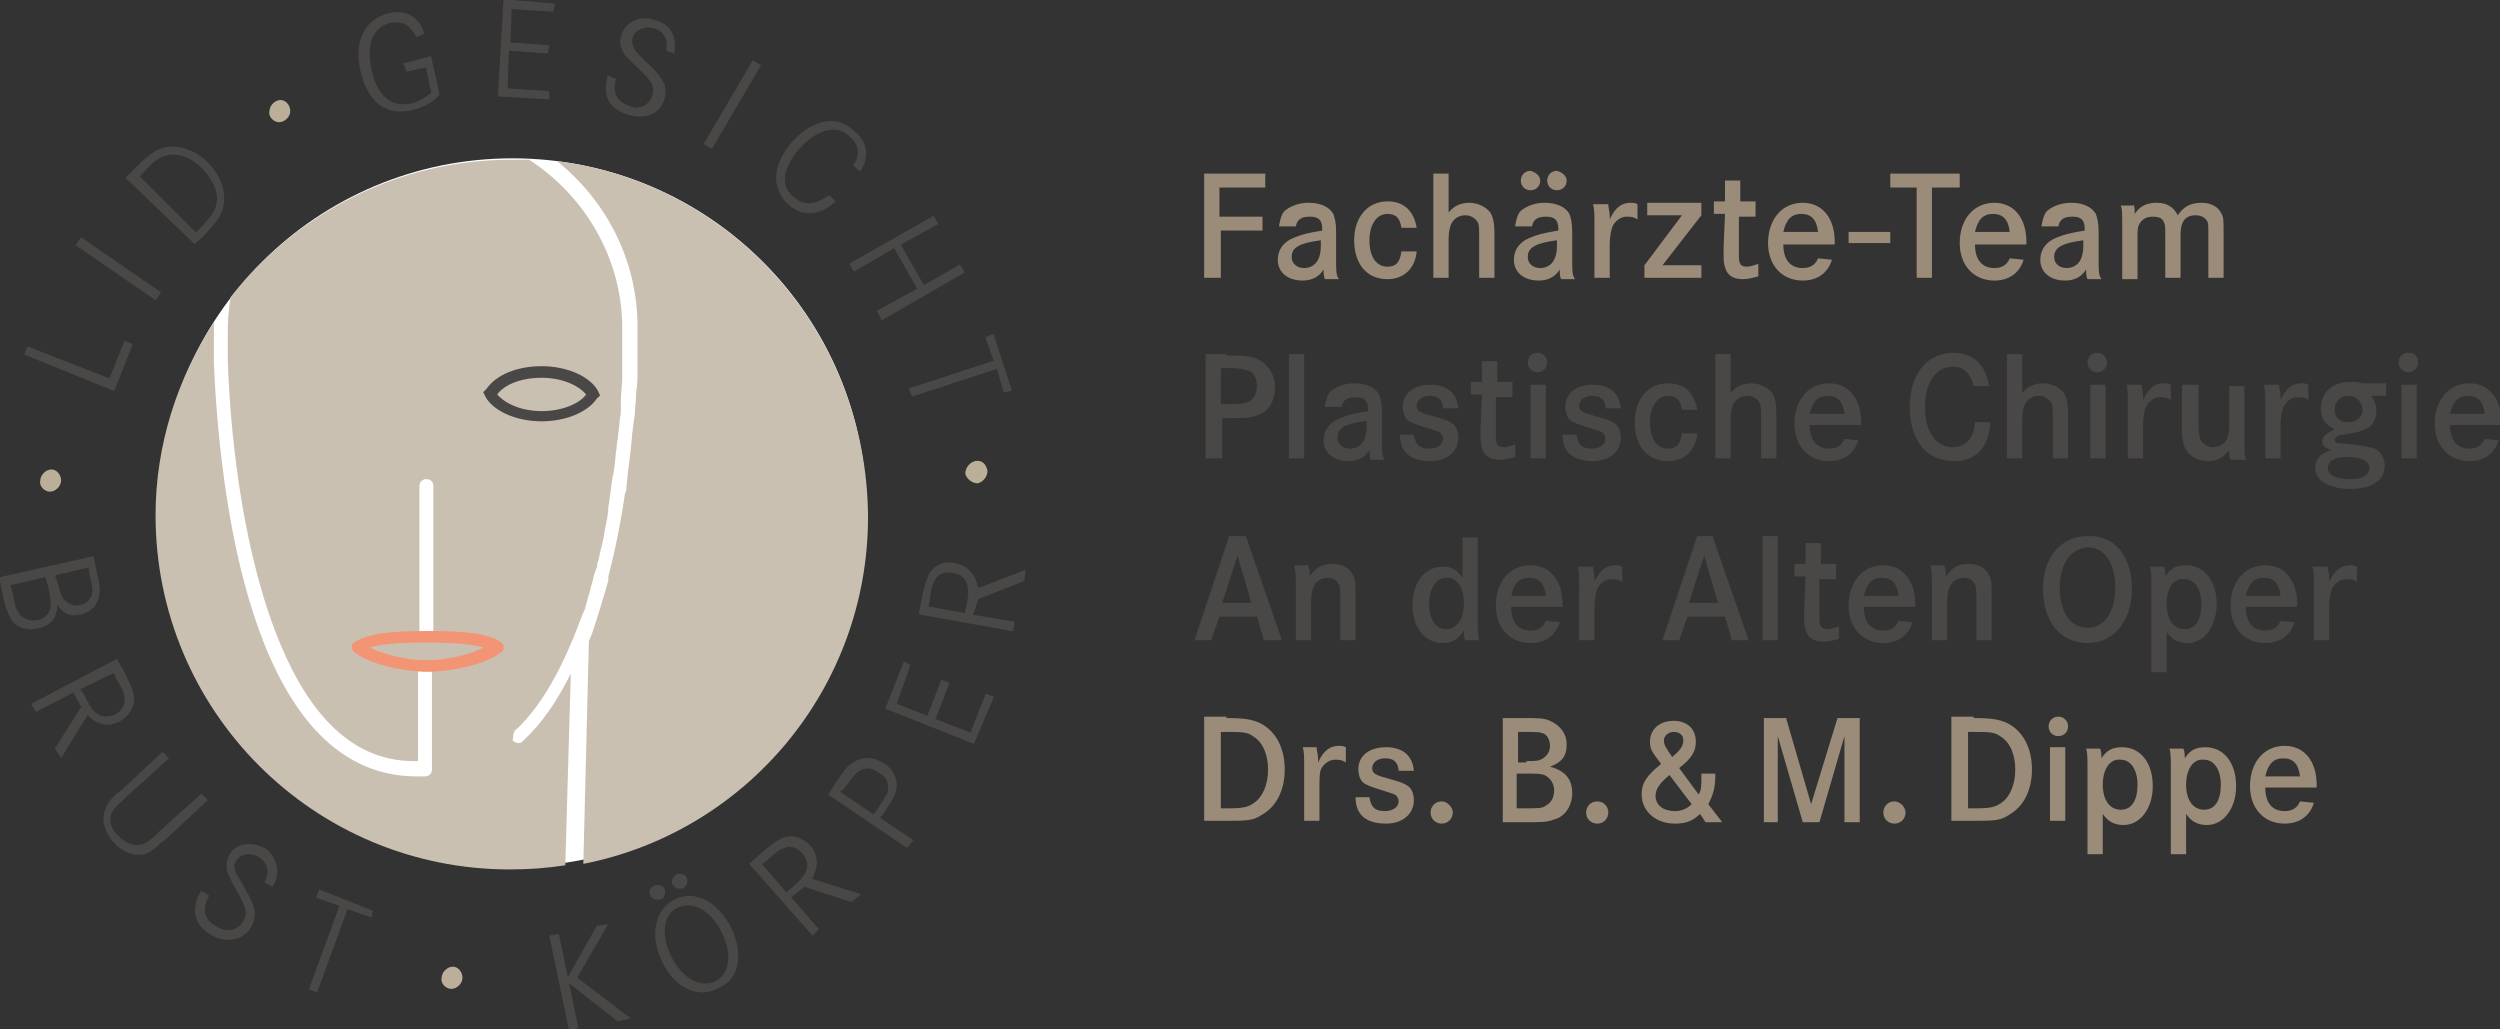<svg xmlns="http://www.w3.org/2000/svg" xml:space="preserve" id="Ebene_1" x="0" y="0" viewBox="0 0 180 74.1"><rect x="0" y="0" width="180" height="74.1" fill="#333333" stroke="none"/><style>.st1{fill:#bcaf9a}.st6{fill:#4a4846}.st7{fill:none;stroke:#4a4846;stroke-width:9.100000e-02;stroke-miterlimit:10}.st8{fill:#9a8c78}</style><path d="M62.4 36.9C62.4 51 51 62.4 36.9 62.4S11.4 51 11.4 36.9s11.4-25.5 25.5-25.5 25.5 11.4 25.5 25.5" style="fill:#fff"/><path d="M4.4 34.6c0 .4-.4.8-.8.8s-.8-.4-.7-.8c0-.4.4-.8.8-.8s.7.4.7.8" class="st1"/><path d="M40.1 11.6c3.5 2.8 5.8 7.1 5.8 11.9v3.1c0 .5 0 1.1-.1 1.7v.1c0 .5-.1 1-.1 1.5l-.1.6c0 .3-.1.7-.1 1-.1 1.2-.3 2.4-.4 3.6 0 .1 0 .3-.1.4q-.45 3.15-1.2 6v.3q-.6 2.1-1.2 3.9l-.1.2c0 .1-.1.2-.1.3l-.4 16c11.7-2.3 20.5-12.6 20.5-25-.1-13.3-9.8-24-22.4-25.6m-8.9 34.2-1 .3V35c0-.3.2-.5.5-.5s.5.2.5.5zm10.6-1.2c.1-.2.1-.3.2-.5l.1-.2c.1-.4.2-.7.3-1.1.1-.2.1-.5.2-.7.1-.4.2-.9.4-1.3v-.2c0-.1.1-.2.1-.3.1-.6.3-1.2.4-1.8 0-.1.1-.6.1-.6.1-.5.2-.9.2-1.4 0 0 .1-.5.1-.7.1-.5.1-.9.2-1.4 0-.1.1-.4.1-.5.1-.6.1-1.1.2-1.7 0-.3.1-.6.1-.8 0-.3.1-.6.1-.9s.1-.6.1-.9v-.7c0-.6.1-1.2.1-1.7v-3.6c0-5-2.7-9.5-6.7-12.1h-1.3c-8.2 0-15.5 3.9-20.2 9.9-.1.7-.2 1.5-.2 2.2V26c.1 3.1.6 11.1 2.9 18q3.6 10.8 10.5 10.8h.3v-6.5c0-.1.1-.3.1-.3.1-.1.2-.1.4-.1.3 0 .5.2.5.5v7c0 .3-.2.5-.5.5h-.7c-12-.1-14.1-20.8-14.5-29.7v-3c-2.6 4-4.2 8.8-4.2 13.9 0 14.1 11.4 25.5 25.5 25.5 1.4 0 2.7-.1 4-.3l.4-13.8c-1 2-2.1 3.6-3.4 4.8l-.1.1c-.1.1-.2.1-.3.1s-.3-.1-.4-.2c.1-.3 0-.4.1-.5 0-.1.1-.3.2-.3 1.8-1.7 3.3-4.4 4.6-7.9" style="fill:#cac0b2"/><path d="M31.1 48.2c2.1-.1 4.1-.8 4.9-1.4.1 0 .1-.1.1-.2s0-.1-.1-.2c-.9-.7-3-.8-5.2-.8s-4.2.1-5.2.8c-.1 0-.1.1-.1.2s0 .1.1.2c.8.7 2.8 1.3 4.9 1.4zm-4.9-1.6c.8-.4 2.6-.5 4.5-.5s3.7.1 4.5.5c-.8.5-2.6 1.1-4.5 1.1-1.8 0-3.6-.6-4.5-1.1" style="fill:#f39575"/><path d="M26.2 46.6c.8-.4 2.6-.5 4.5-.5s3.7.1 4.5.5c-.8.5-2.6 1.1-4.5 1.1-1.8 0-3.6-.6-4.5-1.1m4.9 1.6c2.1-.1 4.1-.7 4.9-1.4.1 0 .1-.1.1-.2s0-.1-.1-.2c-.9-.7-3-.8-5.2-.8s-4.2.1-5.2.8c-.1 0-.1.1-.1.2s0 .1.1.2c.8.7 2.8 1.3 4.9 1.4zm-.3-.2z" style="fill:none;stroke:#f39575;stroke-width:.335;stroke-miterlimit:10"/><path d="m35.3 28.2-.1.1.1.2c.6.9 2.1 1.5 3.7 1.5s3.1-.6 3.7-1.5l.1-.1-.1-.2c-.6-.9-2.1-1.5-3.7-1.5-1.7 0-3.1.6-3.7 1.5" style="fill:none;stroke:#4a4846;stroke-width:.672;stroke-miterlimit:10"/><path d="M39 26.8c-1.5 0-2.8.5-3.5 1.3l-.2.2.2.2c.7.8 2 1.3 3.4 1.3s2.8-.5 3.4-1.3l.2-.2-.2-.2c-.5-.8-1.9-1.3-3.3-1.3m0 .4c1.4 0 2.6.5 3.2 1.2-.5.7-1.8 1.2-3.2 1.2s-2.6-.5-3.2-1.2c.5-.7 1.7-1.2 3.2-1.2M6.7 40.1l.2 1c.2.9.3 1.3.2 1.7-.1.7-.5 1.2-1.3 1.4s-1.3-.1-1.7-.8c0 1-.4 1.6-1.4 1.8-.8.2-1.6-.1-1.9-.7-.2-.4-.4-.8-.6-1.9l-.2-1zm-6 2 .2.7c.1.9.3 1.2.5 1.5.3.3.8.5 1.3.4.6-.1 1-.6 1-1.1 0-.3 0-.6-.2-1.4l-.2-.7zm3.2-.7.2.6c.2.7.3 1.1.6 1.3.3.3.7.4 1.1.3.5-.1.8-.5.9-.9 0-.3 0-.6-.2-1.3l-.1-.6z" class="st6"/><path d="m6.7 40.1.2 1c.2.9.3 1.3.2 1.7-.1.7-.5 1.2-1.3 1.4s-1.3-.1-1.7-.8c0 1-.4 1.6-1.4 1.8-.8.2-1.6-.1-1.9-.7-.2-.4-.4-.8-.6-1.9l-.2-1zm-6 2 .2.7c.1.9.3 1.2.5 1.5.3.3.8.5 1.3.4.6-.1 1-.6 1-1.1 0-.3 0-.6-.2-1.4l-.2-.7zm3.2-.7.2.6c.2.7.3 1.1.6 1.3.3.3.7.4 1.1.3.5-.1.8-.5.9-.9 0-.3 0-.6-.2-1.3l-.1-.6z" class="st7"/><path d="m8.4 47.5.5.9c.5 1 .6 1.2.7 1.7.1.7-.3 1.4-1 1.8-.8.4-1.6.3-2.3-.5l-1.9 3.1-.4-.6 1.9-3-.6-1.1-2.7 1.4-.3-.5zm-2.7 2.1.3.4c.4.8.5 1 .8 1.3.4.4 1 .4 1.5.2.5-.3.8-.7.7-1.2 0-.4-.1-.6-.6-1.5l-.2-.4z" class="st6"/><path d="m8.4 47.5.5.9c.5 1 .6 1.2.7 1.7.1.7-.3 1.4-1 1.8-.8.4-1.6.3-2.3-.5l-1.9 3.1-.4-.6 1.9-3-.6-1.1-2.7 1.4-.3-.5zm-2.7 2.1.3.4c.4.8.5 1 .8 1.3.4.4 1 .4 1.5.2.5-.3.8-.7.7-1.2 0-.4-.1-.6-.6-1.5l-.2-.4z" class="st7"/><path d="m11.7 54.2.4.4-3 2.7-.4.4c-.6.5-.8.9-.8 1.3s.2.9.6 1.2c.3.4.8.6 1.2.7.5 0 .8-.1 1.4-.6l.4-.4 3-2.7.4.4-3 2.8-.4.3c-.6.6-1 .8-1.5.8-.6 0-1.3-.3-1.8-.9-.7-.8-.9-1.7-.5-2.5.1-.3.3-.5.7-.9l.4-.3z" class="st6"/><path d="m11.7 54.2.4.4-3 2.7-.4.4c-.6.5-.8.9-.8 1.3s.2.9.6 1.2c.3.4.8.6 1.2.7.5 0 .8-.1 1.4-.6l.4-.4 3-2.7.4.4-3 2.8-.4.3c-.6.6-1 .8-1.5.8-.6 0-1.3-.3-1.8-.9-.7-.8-.9-1.7-.5-2.5.1-.3.3-.5.7-.9l.4-.3z" class="st7"/><path d="m19.6 63.8-.5-.3c.4-.7.2-1.4-.4-1.8s-1.4-.3-1.7.2c-.3.4-.2.8.2 1.4l.4.7c.5.9.7 1.3.7 1.8 0 .3-.1.7-.3 1-.6.9-1.8 1.1-2.9.4s-1.3-1.8-.6-3l.5.3c-.5.9-.4 1.7.5 2.2.7.5 1.6.4 2-.3.2-.3.3-.6.2-1-.1-.3-.2-.5-.5-1.1-.6-1-.7-1.3-.8-1.6-.1-.4 0-.9.2-1.2.5-.8 1.6-.9 2.6-.3.7.7 1 1.6.4 2.6" class="st6"/><path d="m19.6 63.8-.5-.3c.4-.7.2-1.4-.4-1.8s-1.4-.3-1.7.2c-.3.4-.2.8.2 1.4l.4.7c.5.9.7 1.3.7 1.8 0 .3-.1.7-.3 1-.6.9-1.8 1.1-2.9.4s-1.3-1.8-.6-3l.5.3c-.5.9-.4 1.7.5 2.2.7.5 1.6.4 2-.3.2-.3.3-.6.2-1-.1-.3-.2-.5-.5-1.1-.6-1-.7-1.3-.8-1.6-.1-.4 0-.9.2-1.2.5-.8 1.6-.9 2.6-.3.7.7 1 1.6.4 2.6" class="st7"/><path d="m23 64.1 3.8 1.5-.1.4-1.7-.6-2.2 6-.5-.2 2.2-6-1.7-.6z" class="st6"/><path d="m23 64.1 3.8 1.5-.1.4-1.7-.6-2.2 6-.5-.2 2.2-6-1.7-.6z" class="st7"/><path d="m39.6 67.4.6-.1 1.4 6.7-.6.1zm3.4-.7.7-.1-2.2 3.8 3.8 2.9-.8.2-3.7-2.9z" class="st6"/><path d="m39.6 67.4.6-.1 1.4 6.7-.6.1zm3.4-.7.7-.1-2.2 3.8 3.8 2.9-.8.2-3.7-2.9z" class="st7"/><path d="M47.1 63.8c.3-.1.6 0 .7.2.1.3 0 .6-.2.7-.3.1-.6 0-.7-.2-.2-.2-.1-.5.2-.7m.6 5.4c-.9-1.9-.5-3.7.9-4.4s3 .1 4 2c.9 1.9.6 3.7-.9 4.3-1.4.8-3.1 0-4-1.9m.6-.3c.8 1.6 2.1 2.3 3.2 1.8s1.3-2 .5-3.6-2.1-2.3-3.2-1.8-1.3 2-.5 3.6m.4-5.9c.3-.1.6 0 .7.2.1.3 0 .6-.2.7-.3.1-.6 0-.7-.2-.2-.2 0-.5.2-.7" class="st6"/><path d="M47.1 63.8c.3-.1.6 0 .7.2.1.3 0 .6-.2.7-.3.1-.6 0-.7-.2-.2-.2-.1-.5.2-.7m.6 5.4c-.9-1.9-.5-3.7.9-4.4s3 .1 4 2c.9 1.9.6 3.7-.9 4.3-1.4.8-3.1 0-4-1.9m.6-.3c.8 1.6 2.1 2.3 3.2 1.8s1.3-2 .5-3.6-2.1-2.3-3.2-1.8-1.3 2-.5 3.6m.4-5.9c.3-.1.6 0 .7.2.1.3 0 .6-.2.7-.3.1-.6 0-.7-.2-.2-.2 0-.5.2-.7" class="st7"/><path d="m54 62.2.8-.7c.8-.7 1.1-.9 1.5-1.1.7-.3 1.4-.1 2 .5.6.7.6 1.5.1 2.4l3.5 1.1-.6.5-3.4-1.1-1 .8 2 2.3-.4.4zm2.6 2.1.4-.3c.7-.6.8-.8 1-1.1.3-.5.2-1-.2-1.5-.4-.4-.9-.6-1.3-.4-.4.1-.6.3-1.3.9l-.4.3z" class="st6"/><path d="m54 62.2.8-.7c.8-.7 1.1-.9 1.5-1.1.7-.3 1.4-.1 2 .5.6.7.6 1.5.1 2.4l3.5 1.1-.6.5-3.4-1.1-1 .8 2 2.3-.4.4zm2.6 2.1.4-.3c.7-.6.8-.8 1-1.1.3-.5.2-1-.2-1.5-.4-.4-.9-.6-1.3-.4-.4.1-.6.3-1.3.9l-.4.3z" class="st7"/><path d="m59.7 57.2.5-.8c.6-.9.8-1.2 1.2-1.4.6-.5 1.5-.5 2.2 0 .7.4 1 1.1.9 1.8-.1.5-.3.8-.9 1.7l-.3.4 2.4 1.6-.4.5zm3.2 1.5.3-.4c.4-.6.5-.8.7-1.1.2-.6.1-1.2-.6-1.6-.5-.4-1.1-.4-1.5-.1-.3.2-.5.5-.8.9l-.3.4-.3.2z" class="st6"/><path d="m59.7 57.2.5-.8c.6-.9.8-1.2 1.2-1.4.6-.5 1.5-.5 2.2 0 .7.4 1 1.1.9 1.8-.1.5-.3.8-.9 1.7l-.3.4 2.4 1.6-.4.5zm3.2 1.5.3-.4c.4-.6.5-.8.7-1.1.2-.6.1-1.2-.6-1.6-.5-.4-1.1-.4-1.5-.1-.3.2-.5.5-.8.9l-.3.4-.3.2z" class="st7"/><path d="m66.8 51.6 1-2.6.5.2-1 2.6 2.6 1L71 50l.5.2-1.4 3.3-6.3-2.5 1.3-3.3.4.2-1 2.8z" class="st6"/><path d="m66.8 51.6 1-2.6.5.2-1 2.6 2.6 1L71 50l.5.2-1.4 3.3-6.3-2.5 1.3-3.3.4.2-1 2.8z" class="st7"/><path d="m66.2 44.2.2-1c.2-1.1.3-1.3.5-1.8.4-.7 1.1-1 1.9-.8.9.2 1.4.8 1.6 1.8l3.4-1.3-.1.7-3.3 1.3-.4 1.2 3 .5-.1.6zm3.3 0 .1-.5c.2-.9.2-1.1.1-1.5-.1-.6-.5-.9-1.1-1s-1.1.1-1.3.5c-.2.3-.3.6-.4 1.5l-.1.5z" class="st6"/><path d="m66.2 44.2.2-1c.2-1.1.3-1.3.5-1.8.4-.7 1.1-1 1.9-.8.9.2 1.4.8 1.6 1.8l3.4-1.3-.1.7-3.3 1.3-.4 1.2 3 .5-.1.6zm3.3 0 .1-.5c.2-.9.2-1.1.1-1.5-.1-.6-.5-.9-1.1-1s-1.1.1-1.3.5c-.2.3-.3.6-.4 1.5l-.1.5z" class="st7"/><path d="M1.8 25.5 2 25l5.9 2.3L9 24.6l.5.2-1.3 3.3z" class="st6"/><path d="M1.8 25.5 2 25l5.9 2.3L9 24.6l.5.2-1.3 3.3z" class="st7"/><path d="m5.509 17.64.34-.493 5.682 3.915-.34.494z" class="st6"/><path stroke-width=".091" d="m5.509 17.64.34-.493 5.682 3.915-.34.494z" class="st7"/><path d="m9.1 12.8.6-.6c.6-.6.7-.7 1-.9.3-.3.7-.5 1-.6 1-.3 2.3.1 3.2 1 1 1 1.4 2.2 1.1 3.3-.2.6-.4.9-1.4 2l-.6.5zm5 4 .3-.3.3-.3c.5-.6.8-.9.9-1.4.1-.3.1-.7 0-1-.1-.6-.5-1.1-1-1.7-.9-.9-1.9-1.2-2.8-.9-.5.2-.7.3-1.6 1.3l-.2.2z" class="st6"/><path d="m9.1 12.8.6-.6c.6-.6.7-.7 1-.9.3-.3.7-.5 1-.6 1-.3 2.3.1 3.2 1 1 1 1.4 2.2 1.1 3.3-.2.6-.4.9-1.4 2l-.6.5zm5 4 .3-.3.3-.3c.5-.6.8-.9.9-1.4.1-.3.1-.7 0-1-.1-.6-.5-1.1-1-1.7-.9-.9-1.9-1.2-2.8-.9-.5.2-.7.3-1.6 1.3l-.2.2z" class="st7"/><path d="m29.1 4.6 1.9-.5.6 2.7c-.5.6-1.2.9-2 1.1-1.8.4-3.1-.6-3.6-2.8-.5-2.1.3-3.7 2-4.1 1.2-.3 2.1.2 2.5 1.4l-.5.2c-.3-.5-.5-.7-.8-.9-.3-.1-.7-.2-1.1-.1-1.3.3-1.8 1.6-1.4 3.4.4 1.9 1.4 2.8 2.9 2.5.5-.1 1-.4 1.5-.8l-.4-1.9-1.4.3z" class="st6"/><path d="m29.1 4.6 1.9-.5.6 2.7c-.5.6-1.2.9-2 1.1-1.8.4-3.1-.6-3.6-2.8-.5-2.1.3-3.7 2-4.1 1.2-.3 2.1.2 2.5 1.4l-.5.2c-.3-.5-.5-.7-.8-.9-.3-.1-.7-.2-1.1-.1-1.3.3-1.8 1.6-1.4 3.4.4 1.9 1.4 2.8 2.9 2.5.5-.1 1-.4 1.5-.8l-.4-1.9-1.4.3z" class="st7"/><path d="m36.7 3.1 2.8.2-.1.5-2.8-.2-.1 2.8 3 .2v.5l-3.6-.2.4-6.9 3.6.3-.1.5-3-.2z" class="st6"/><path d="m36.7 3.1 2.8.2-.1.5-2.8-.2-.1 2.8 3 .2v.5l-3.6-.2.4-6.9 3.6.3-.1.5-3-.2z" class="st7"/><path d="m48.5 3.8-.5-.2c.2-.8-.2-1.4-.9-1.6s-1.4.1-1.6.7c-.1.4 0 .8.5 1.3l.6.6c.8.7 1 1.1 1.2 1.5.1.3.1.7 0 1-.3 1.1-1.4 1.5-2.6 1.1-1.3-.4-1.8-1.3-1.4-2.7l.5.2c-.3 1 .1 1.7 1.1 2 .6.3 1.4-.1 1.6-.8.1-.3.1-.7-.1-1s-.3-.4-.8-.9c-.8-.8-1.1-1-1.2-1.3-.2-.4-.3-.8-.1-1.2.3-.9 1.3-1.4 2.4-1 1.1.3 1.5 1.2 1.3 2.3" class="st6"/><path d="m48.5 3.8-.5-.2c.2-.8-.2-1.4-.9-1.6s-1.4.1-1.6.7c-.1.4 0 .8.5 1.3l.6.6c.8.7 1 1.1 1.2 1.5.1.3.1.7 0 1-.3 1.1-1.4 1.5-2.6 1.1-1.3-.4-1.8-1.3-1.4-2.7l.5.2c-.3 1 .1 1.7 1.1 2 .6.3 1.4-.1 1.6-.8.1-.3.1-.7-.1-1s-.3-.4-.8-.9c-.8-.8-1.1-1-1.2-1.3-.2-.4-.3-.8-.1-1.2.3-.9 1.3-1.4 2.4-1 1.1.3 1.5 1.2 1.3 2.3" class="st7"/><path d="m50.727 10.35 3.49-5.951.518.303-3.49 5.952z" class="st6"/><path stroke-width=".091" d="m50.727 10.35 3.49-5.951.518.303-3.49 5.952z" class="st7"/><path d="m61.9 12.3-.4-.4q.75-1.2-.3-2.1c-.9-.9-2.3-.6-3.6.8s-1.5 2.8-.5 3.6c.8.7 1.6.6 2.6-.1l.4.4c-1.1 1-2.3 1.1-3.3.2-1.3-1.2-1.1-2.9.3-4.5 1.5-1.6 3.2-1.9 4.4-.7.9.7 1.1 1.8.4 2.8" class="st6"/><path d="m61.9 12.3-.4-.4q.75-1.2-.3-2.1c-.9-.9-2.3-.6-3.6.8s-1.5 2.8-.5 3.6c.8.7 1.6.6 2.6-.1l.4.4c-1.1 1-2.3 1.1-3.3.2-1.3-1.2-1.1-2.9.3-4.5 1.5-1.6 3.2-1.9 4.4-.7.9.7 1.1 1.8.4 2.8" class="st7"/><path d="m64.8 17.6 1.7 3 2.6-1.5.3.5-5.9 3.4-.3-.6 2.9-1.6-1.7-3-2.9 1.7-.3-.5 6-3.4.3.5z" class="st6"/><path d="m64.8 17.6 1.7 3 2.6-1.5.3.5-5.9 3.4-.3-.6 2.9-1.6-1.7-3-2.9 1.7-.3-.5 6-3.4.3.5z" class="st7"/><path d="m71.5 24.1 1.3 4-.5.1-.5-1.7-6.1 2-.2-.5 6.1-2-.6-1.7z" class="st6"/><path d="m71.5 24.1 1.3 4-.5.1-.5-1.7-6.1 2-.2-.5 6.1-2-.6-1.7z" class="st7"/><path d="M71.1 33.9c0 .4-.3.8-.7.9-.4 0-.8-.3-.9-.7 0-.4.3-.8.7-.9.5-.1.8.2.9.7M20.9 8c0 .4-.4.8-.8.8s-.8-.4-.7-.8c0-.4.4-.8.8-.8s.7.4.7.8M33.3 70.4c0 .4-.4.8-.8.8s-.8-.4-.7-.8c0-.4.4-.8.8-.8s.7.4.7.8" class="st1"/><path d="M90.9 15.6v1h-3V20h-1.2v-7.5h4.4v1h-3.3v2.1zM92.1 16.2c.1-.5.2-.9.5-1.1.4-.3 1-.5 1.6-.5.9 0 1.5.3 1.8.8.1.3.2.6.2 1.3v2.1c0 .7 0 1 .2 1.3h-1c-.1-.2-.1-.4-.1-.7-.3.5-.8.8-1.5.8-1.1 0-1.8-.6-1.8-1.5 0-.7.4-1.3 1.2-1.6.5-.2.8-.3 2-.5v-.1c0-.7-.3-.9-.9-.9s-.9.2-1 .7h-1.2zm3 1.1c-1.5.2-2.1.5-2.1 1.2 0 .5.4.8.9.8.4 0 .8-.2 1-.6.1-.2.2-.5.2-1zM100.9 16.4c-.1-.7-.4-1-1-1-.8 0-1.3.8-1.3 1.9 0 1.2.5 1.9 1.3 1.9.6 0 .9-.3 1-1.1h1.1c-.1 1.2-.9 2-2.1 2-1.5 0-2.4-1.1-2.4-2.8s1-2.8 2.4-2.8c1.2 0 1.9.7 2.1 1.9zM104.3 12.5v2.8c.4-.5.9-.7 1.5-.7s1.2.3 1.5.7c.2.3.3.7.3 1.7v3h-1.1v-2.9c0-.6 0-.9-.1-1.1-.2-.3-.5-.5-.9-.5s-.8.2-1 .6c-.1.2-.2.6-.2 1.1V20h-1.1v-7.5zM109.1 16.2c.1-.5.2-.9.5-1.1.4-.3 1-.5 1.6-.5.9 0 1.5.3 1.8.8.1.3.2.6.2 1.3v2.1c0 .7 0 1 .2 1.3h-1c-.1-.2-.1-.4-.1-.7-.3.5-.8.8-1.5.8-1.1 0-1.8-.6-1.8-1.5 0-.7.4-1.3 1.2-1.6.5-.2.8-.3 2-.5v-.1c0-.7-.3-.9-.9-.9s-.9.2-1 .7h-1.2zm1.8-3.2c0 .4-.3.7-.7.7s-.7-.3-.7-.7.3-.7.7-.7c.4.1.7.4.7.7m1.2 4.3c-1.5.2-2.1.5-2.1 1.2 0 .5.4.8.9.8.4 0 .8-.2 1-.6.1-.2.2-.5.2-1zm.7-4.3c0 .4-.3.7-.7.7s-.7-.3-.7-.7.3-.7.7-.7c.4.1.7.4.7.7M115.8 14.7c0 .3.1.5.1.8v.3c.4-.9.9-1.2 1.5-1.2.2 0 .3 0 .5.1v1.1c-.3-.2-.5-.2-.8-.2-.4 0-.8.3-1 .7-.1.3-.2.7-.2 1.3V20h-1.1v-3.6c0-1.2 0-1.3-.1-1.7zM122.5 14.7v.8l-2.8 3.6h2.8v.9h-4.1v-.9l2.7-3.6h-2.5v-.9h3.9zM126.4 14.7v.9h-1.2v2.8c0 .6.1.8.6.8.2 0 .5-.1.8-.2v.9c-.4.1-.7.2-1.1.2q-.9 0-1.2-.6c-.1-.2-.2-.5-.2-1v-.7l.1-2.4h-.8v-.9h.8V13h1.1v1.5h1.1zM128.4 17.6c0 1.1.5 1.7 1.4 1.7.5 0 .9-.2 1.1-.7l1 .1c-.3 1-1.1 1.5-2.1 1.5-1.5 0-2.5-1.1-2.5-2.7 0-1.7 1-2.9 2.5-2.9 1.4 0 2.3 1.1 2.3 2.8v.2zm2.5-.9c-.1-.9-.5-1.3-1.2-1.3s-1.1.4-1.3 1.3zM136.1 16.7v.8h-3v-.8zM141.1 12.5v1h-2V20H138v-6.5h-1.9v-1zM142.2 17.6c0 1.1.5 1.7 1.4 1.7.5 0 .9-.2 1.1-.7l1 .1c-.3 1-1.1 1.5-2.1 1.5-1.5 0-2.5-1.1-2.5-2.7 0-1.7 1-2.9 2.5-2.9 1.4 0 2.3 1.1 2.3 2.8v.2zm2.5-.9c-.1-.9-.5-1.3-1.2-1.3s-1.1.4-1.3 1.3zM147 16.2c.1-.5.2-.9.5-1.1.4-.3 1-.5 1.6-.5.9 0 1.5.3 1.8.8.1.3.2.6.2 1.3v2.1c0 .7 0 1 .2 1.3h-1c-.1-.2-.1-.4-.1-.7-.3.5-.8.8-1.5.8-1.1 0-1.8-.6-1.8-1.5 0-.7.4-1.3 1.2-1.6.5-.2.8-.3 2-.5v-.1c0-.7-.3-.9-.9-.9s-.9.2-1 .7H147zm3 1.1c-1.5.2-2.1.5-2.1 1.2 0 .5.4.8.9.8.4 0 .8-.2 1-.6.1-.2.2-.5.2-1zM153.6 14.7c.1.2.1.4.1.7.4-.6.9-.8 1.6-.8q1.05 0 1.5.9c.4-.6.9-.9 1.7-.9.7 0 1.2.3 1.4.7.2.3.2.5.2 1.5V20H159v-3.2c0-.5 0-.8-.1-.9-.1-.2-.4-.4-.8-.4-.8 0-1.1.5-1.1 1.4V20h-1.1v-3c0-.7 0-.8-.1-1-.1-.3-.4-.4-.8-.4-.5 0-.8.2-1 .6-.1.2-.1.5-.1.9v3h-1.1v-3.9c0-.9 0-1.1-.1-1.4h.9z" class="st8"/><path d="M88.3 25.6c1.1 0 1.6 0 2.1.2.8.3 1.4 1.1 1.4 2.1s-.5 1.8-1.3 2c-.4.2-.9.2-2 .2H88V33h-1.2v-7.5h1.5zm.1 3.5c.8 0 1 0 1.3-.1.5-.1.8-.6.8-1.2 0-.5-.2-1-.6-1.1-.3-.1-.6-.2-1.5-.2h-.5v2.6zM93.9 25.5V33h-1.1v-7.5zM95.4 29.2c.1-.5.2-.9.5-1.1.4-.3 1-.5 1.6-.5.9 0 1.5.3 1.8.8.1.3.2.6.2 1.3v2.1c0 .7 0 1 .2 1.3h-1c-.1-.2-.1-.4-.1-.7-.3.5-.8.8-1.5.8-1.1 0-1.8-.6-1.8-1.5 0-.7.4-1.3 1.2-1.6.5-.2.8-.3 2-.5v-.1c0-.7-.3-.9-.9-.9s-.9.2-1 .7h-1.2zm3 1.1c-1.5.2-2.1.5-2.1 1.2 0 .5.4.8.9.8.4 0 .8-.2 1-.6.1-.2.2-.5.2-1zM103.9 29.3c-.1-.6-.4-.8-1-.8-.5 0-.9.3-.9.7s.2.5 1.3.8c.8.2 1.2.4 1.4.6s.3.6.3.9c0 1-.8 1.7-2 1.7-1.4 0-2.2-.6-2.2-1.9h1c.1.7.4 1 1.1 1 .6 0 1-.3 1-.7 0-.2-.1-.4-.3-.5s-.3-.1-1.2-.4c-.6-.2-.9-.3-1.1-.5s-.3-.6-.3-.9c0-1 .8-1.6 2-1.6s1.9.6 2 1.7h-1.1zM108.9 27.7v.9h-1.2v2.8c0 .6.1.8.6.8.2 0 .5-.1.8-.2v.9c-.4.1-.7.2-1.1.2q-.9 0-1.2-.6c-.1-.2-.2-.5-.2-1v-.7l.1-2.4h-.8v-.9h.8V26h1.1v1.5h1.1zM111.4 26.1c0 .4-.3.7-.7.7s-.7-.3-.7-.7.3-.7.7-.7.7.3.7.7m-.1 1.6V33h-1.1v-5.3zM115.6 29.3c-.1-.6-.4-.8-1-.8-.5 0-.9.3-.9.7s.2.5 1.3.8c.8.2 1.2.4 1.4.6s.3.6.3.9c0 1-.8 1.7-2 1.7-1.4 0-2.2-.6-2.2-1.9h1c.1.7.4 1 1.1 1 .6 0 1-.3 1-.7 0-.2-.1-.4-.3-.5s-.3-.1-1.2-.4c-.6-.2-.9-.3-1.1-.5s-.3-.6-.3-.9c0-1 .8-1.6 2-1.6s1.9.6 2 1.7h-1.1zM121.1 29.5c-.1-.7-.4-1-1-1-.8 0-1.3.8-1.3 1.9 0 1.2.5 1.9 1.3 1.9.6 0 .9-.3 1-1.1h1.1c-.1 1.2-.9 2-2.1 2-1.5 0-2.4-1.1-2.4-2.8s1-2.8 2.4-2.8c1.2 0 1.9.7 2.1 1.9zM124.6 25.5v2.8c.4-.5.9-.7 1.5-.7s1.2.3 1.5.7c.2.3.3.7.3 1.7v3h-1.1v-2.9c0-.6 0-.9-.1-1.1-.2-.3-.5-.5-.9-.5s-.8.2-1 .6c-.1.2-.2.6-.2 1.1V33h-1.1v-7.5zM130.3 30.6c0 1.1.5 1.7 1.4 1.7.5 0 .9-.2 1.1-.7l1 .1c-.3 1-1.1 1.5-2.1 1.5-1.5 0-2.5-1.1-2.5-2.7 0-1.7 1-2.9 2.5-2.9 1.4 0 2.3 1.1 2.3 2.8v.2zm2.5-.8c-.1-.9-.5-1.3-1.2-1.3s-1.1.4-1.3 1.3zM142.1 27.8c-.2-.9-.7-1.4-1.5-1.4-1.2 0-2 1.1-2 2.9s.8 2.9 2 2.9c.9 0 1.5-.6 1.6-1.8h1.1c-.1 1.8-1 2.8-2.6 2.8-2 0-3.2-1.5-3.2-3.9 0-1.3.4-2.4 1.1-3.1.5-.5 1.3-.8 2-.8 1.5 0 2.4.9 2.6 2.4zM145.6 25.5v2.8c.4-.5.9-.7 1.5-.7s1.2.3 1.5.7c.2.3.3.7.3 1.7v3h-1.1v-2.9c0-.6 0-.9-.1-1.1-.2-.3-.5-.5-.9-.5s-.8.2-1 .6c-.1.2-.2.6-.2 1.1V33h-1.1v-7.5zM151.7 26.1c0 .4-.3.7-.7.7s-.7-.3-.7-.7.3-.7.7-.7.7.3.7.7m-.1 1.6V33h-1.1v-5.3zM154.2 27.7c0 .3.1.5.1.8v.3c.4-.9.9-1.2 1.5-1.2.2 0 .3 0 .5.1v1.1c-.3-.2-.5-.2-.8-.2-.4 0-.8.3-1 .7-.1.3-.2.7-.2 1.3V33h-1.1v-3.6c0-1.2 0-1.3-.1-1.7zM158.3 27.7v3.1c0 .5.1.8.2 1 .2.2.5.4.8.4.4 0 .8-.2 1-.5.1-.2.2-.5.2-1v-2.9h1.1v3.7c0 1.2 0 1.2.1 1.6h-1.1c-.1-.2-.1-.4-.1-.7-.4.5-.8.8-1.5.8s-1.3-.3-1.6-.8q-.3-.45-.3-1.5v-3.2zM164.1 27.7c0 .3.1.5.1.8v.3c.4-.9.9-1.2 1.5-1.2.2 0 .3 0 .5.1v1.1c-.3-.2-.5-.2-.8-.2-.4 0-.8.3-1 .7-.1.3-.2.7-.2 1.3V33h-1.1v-3.6c0-1.2 0-1.3-.1-1.7zM171.8 28.5h-1.1c.2.2.4.6.4 1.1 0 .6-.3 1.1-.8 1.3-.4.2-.5.2-1.6.4-.3 0-.6.2-.6.4 0 .1.1.2.2.2s.1 0 1 .1c1 .1 1.3.2 1.7.3.4.2.7.7.7 1.2 0 1.1-.9 1.7-2.5 1.7-1.5 0-2.5-.6-2.5-1.5 0-.6.3-1 1.1-1.3-.4-.2-.6-.3-.6-.6 0-.4.3-.6.9-.9-.7-.3-1-.8-1-1.5 0-1.1.8-1.9 2.1-1.9.3 0 .6 0 .9.1h1.7zm-4.2 5.2c0 .5.6.8 1.6.8.9 0 1.4-.3 1.4-.8s-.6-.8-1.6-.8c-.9 0-1.4.3-1.4.8m.5-4.2c0 .6.4.9 1 .9s1-.4 1-.9-.4-1-1-1-1 .4-1 1M174.1 26.1c0 .4-.3.7-.7.7s-.7-.3-.7-.7.3-.7.7-.7c.5 0 .7.3.7.7m-.1 1.6V33h-1.1v-5.3zM176.4 30.6c0 1.1.5 1.7 1.4 1.7.5 0 .9-.2 1.1-.7l1 .1c-.3 1-1.1 1.5-2.1 1.5-1.5 0-2.5-1.1-2.5-2.7 0-1.7 1-2.9 2.5-2.9 1.4 0 2.3 1.1 2.3 2.8v.2zm2.5-.8c-.1-.9-.5-1.3-1.2-1.3s-1.1.4-1.3 1.3zM89.7 38.6l2.6 7.5H91l-.5-1.7h-2.7l-.6 1.7H86l2.5-7.5zm-.6 1.4L88 43.4h2.1zM94.2 40.8c.1.2.1.4.1.7.4-.6.9-.9 1.6-.9s1.3.3 1.5.8c.2.3.2.6.2 1.6v3.1h-1.1v-2.9c0-.6 0-.9-.1-1.1-.1-.3-.4-.5-.8-.5s-.8.2-1 .6c-.1.2-.2.5-.2 1.1v2.8h-1.1v-3.5c0-1.3 0-1.3-.1-1.9h1zM106.4 44.5c0 .9 0 1.3.1 1.6h-1c-.1-.2-.1-.3-.1-.5v-.2c-.4.6-.8.9-1.5.9-1.3 0-2.2-1.1-2.2-2.7 0-1.7.9-2.8 2.2-2.8.6 0 1 .2 1.4.8v-2.9h1.1zm-3.5-1c0 1.1.5 1.8 1.2 1.8.8 0 1.3-.7 1.3-1.9 0-1.1-.5-1.8-1.2-1.8-.8 0-1.3.7-1.3 1.9M108.8 43.7c0 1.1.5 1.7 1.4 1.7.5 0 .9-.2 1.1-.7l1 .1c-.3 1-1.1 1.5-2.1 1.5-1.5 0-2.5-1.1-2.5-2.7 0-1.7 1-2.9 2.5-2.9 1.4 0 2.3 1.1 2.3 2.8v.2zm2.5-.8c-.1-.9-.5-1.3-1.2-1.3s-1.1.4-1.3 1.3zM114.7 40.8c0 .3.1.5.1.8v.3c.4-.9.9-1.2 1.5-1.2.2 0 .3 0 .5.1v1.1c-.3-.2-.5-.2-.8-.2-.4 0-.8.3-1 .7-.1.3-.2.7-.2 1.3v2.4h-1.1v-3.6c0-1.2 0-1.3-.1-1.7zM123.3 38.6l2.6 7.5h-1.2l-.5-1.7h-2.7l-.6 1.7h-1.2l2.5-7.5zm-.6 1.4-1.1 3.4h2.1zM128 38.6v7.5h-1.1v-7.5zM132.2 40.8v.9H131v2.8c0 .6.1.8.6.8.2 0 .5-.1.8-.2v.9c-.4.1-.7.2-1.1.2q-.9 0-1.2-.6c-.1-.2-.2-.5-.2-1v-.7l.1-2.4h-.8v-.9h.8v-1.5h1.1v1.5h1.1zM134.2 43.7c0 1.1.5 1.7 1.4 1.7.5 0 .9-.2 1.1-.7l1 .1c-.3 1-1.1 1.5-2.1 1.5-1.5 0-2.5-1.1-2.5-2.7 0-1.7 1-2.9 2.5-2.9 1.4 0 2.3 1.1 2.3 2.8v.2zm2.5-.8c-.1-.9-.5-1.3-1.2-1.3s-1.1.4-1.3 1.3zM140 40.8c.1.2.1.4.1.7.4-.6.9-.9 1.6-.9s1.3.3 1.5.8c.2.3.2.6.2 1.6v3.1h-1.1v-2.9c0-.6 0-.9-.1-1.1-.1-.3-.4-.5-.8-.5s-.8.2-1 .6c-.1.2-.2.5-.2 1.1v2.8h-1.1v-3.5c0-1.3 0-1.3-.1-1.9h1zM153.5 42.4c0 2.3-1.3 3.9-3.2 3.9s-3.2-1.5-3.2-3.9c0-2.3 1.3-3.8 3.2-3.8 1.9-.1 3.2 1.4 3.2 3.8m-5.2-.1c0 1.8.8 2.9 2 2.9s2-1.1 2-2.9-.8-2.9-2-2.9c-1.2.1-2 1.2-2 2.9M154.9 42.4c0-.9 0-1.3-.1-1.6h1c.1.2.1.4.1.7.4-.6.8-.8 1.5-.8 1.3 0 2.2 1.1 2.2 2.8 0 1.6-.9 2.8-2.1 2.8-.6 0-1.1-.2-1.5-.8v2.9h-1.1zm1.1 1.1c0 1.1.5 1.8 1.3 1.8s1.2-.7 1.2-1.8-.5-1.8-1.2-1.8c-.8-.1-1.3.6-1.3 1.8M161.7 43.7c0 1.1.5 1.7 1.4 1.7.5 0 .9-.2 1.1-.7l1 .1c-.3 1-1.1 1.5-2.1 1.5-1.5 0-2.5-1.1-2.5-2.7 0-1.7 1-2.9 2.5-2.9 1.4 0 2.3 1.1 2.3 2.8v.2zm2.5-.8c-.1-.9-.5-1.3-1.2-1.3s-1.1.4-1.3 1.3zM167.6 40.8c0 .3.1.5.1.8v.3c.4-.9.9-1.2 1.5-1.2.2 0 .3 0 .5.1v1.1c-.3-.2-.5-.2-.8-.2-.4 0-.8.3-1 .7-.1.3-.2.7-.2 1.3v2.4h-1.1v-3.6c0-1.2 0-1.3-.1-1.7z" class="st6"/><path d="M88.3 51.7c1.3 0 1.9.1 2.5.4 1.1.6 1.7 1.8 1.7 3.3s-.6 2.7-1.7 3.3c-.6.4-1.1.4-2.7.4h-1.4v-7.5h1.6zm.2 6.5c1 0 1.4-.1 1.8-.4.6-.4 1-1.3 1-2.4s-.4-2-1.1-2.4c-.4-.3-.8-.3-2-.3h-.3v5.5zM94.8 53.8c0 .3.1.5.1.8v.3c.4-.9.9-1.2 1.5-1.2.2 0 .3 0 .5.1v1.1c-.3-.2-.5-.2-.8-.2-.4 0-.8.3-1 .7-.1.3-.1.7-.1 1.3v2.4h-1.1v-3.6c0-1.2 0-1.3-.1-1.7zM100.7 55.4c-.1-.6-.4-.8-1-.8-.5 0-.9.3-.9.7s.2.5 1.3.8c.8.2 1.2.4 1.4.6s.3.6.3.9c0 1-.8 1.7-2 1.7-1.4 0-2.2-.6-2.2-1.9h1c.1.7.4 1 1.1 1 .6 0 1-.3 1-.7 0-.2-.1-.4-.3-.5s-.3-.1-1.2-.4c-.6-.2-.9-.3-1.1-.5s-.3-.6-.3-.9c0-1 .8-1.6 2-1.6s1.9.6 2 1.7h-1.1zM104.6 58.5c0 .4-.3.8-.8.8-.4 0-.8-.3-.8-.8 0-.4.3-.8.8-.8.4 0 .8.4.8.8M109.8 51.7c.9 0 1.4 0 1.8.2.7.3 1.2.9 1.2 1.7 0 .9-.4 1.3-1.2 1.6 1.1.3 1.6.9 1.6 1.9 0 .9-.5 1.7-1.3 1.9-.5.2-.9.2-2.2.2h-1.5v-7.5zm.1 3.1c.6 0 .9 0 1.2-.2s.5-.5.5-.9-.2-.8-.5-.9-.5-.1-1.2-.1h-.6v2.2h.6zm0 3.4c.8 0 1.2 0 1.4-.2.4-.2.6-.6.6-1.1s-.3-.9-.7-1.1c-.3-.1-.6-.1-1.3-.1h-.7v2.5zM115.8 58.5c0 .4-.3.8-.8.8-.4 0-.8-.3-.8-.8 0-.4.3-.8.8-.8s.8.4.8.8M123.5 55.6v.3c0 .9-.2 1.4-.5 2l1 1.3h-1.2l-.4-.6c-.5.5-1 .7-1.8.7-1.4 0-2.4-.9-2.4-2.1 0-.8.3-1.3 1.4-2.2-.7-.9-.8-1.1-.8-1.6 0-.9.7-1.5 1.7-1.5s1.6.6 1.6 1.5c0 .7-.3 1.2-1.2 1.9l1.4 1.9c.2-.3.2-.6.2-1.3v-.2h1zm-3.3.2c-.7.6-1 1-1 1.5 0 .7.6 1.1 1.4 1.1.5 0 .9-.2 1.2-.5zm1-2.5c0-.4-.3-.6-.7-.6s-.7.3-.7.6.1.5.6 1.2c.6-.5.8-.8.8-1.2M128.6 51.7l1.8 6.2 1.9-6.2h1.6v7.5h-1.1V53l-1.8 6.2h-1.2L128 53v6.2h-1v-7.5zM137.2 58.5c0 .4-.3.8-.8.8-.4 0-.8-.3-.8-.8 0-.4.3-.8.8-.8.4 0 .8.4.8.8M142.1 51.7c1.3 0 1.9.1 2.5.4 1.1.6 1.7 1.8 1.7 3.3s-.6 2.7-1.7 3.3c-.6.4-1.1.4-2.7.4h-1.4v-7.5h1.6zm.2 6.5c1 0 1.4-.1 1.8-.4.6-.4 1-1.3 1-2.4s-.4-2-1.1-2.4c-.4-.3-.8-.3-2-.3h-.3v5.5zM148.9 52.3c0 .4-.3.7-.7.7s-.7-.3-.7-.7.3-.7.7-.7.7.3.7.7m-.2 1.5v5.3h-1.1v-5.3zM150.3 55.5c0-.9 0-1.3-.1-1.6h1c.1.2.1.4.1.7.4-.6.8-.8 1.5-.8 1.3 0 2.2 1.1 2.2 2.8 0 1.6-.9 2.8-2.1 2.8-.6 0-1.1-.2-1.5-.8v2.9h-1.1zm1.1 1c0 1.1.5 1.8 1.3 1.8s1.2-.7 1.2-1.8-.5-1.8-1.2-1.8c-.8-.1-1.3.7-1.3 1.8M156.3 55.5c0-.9 0-1.3-.1-1.6h1c.1.2.1.4.1.7.4-.6.8-.8 1.5-.8 1.3 0 2.2 1.1 2.2 2.8 0 1.6-.9 2.8-2.1 2.8-.6 0-1.1-.2-1.5-.8v2.9h-1.1zm1.1 1c0 1.1.5 1.8 1.3 1.8s1.2-.7 1.2-1.8-.5-1.8-1.2-1.8c-.8-.1-1.3.7-1.3 1.8M163.1 56.7c0 1.1.5 1.7 1.4 1.7.5 0 .9-.2 1.1-.7l1 .1c-.3 1-1.1 1.5-2.1 1.5-1.5 0-2.5-1.1-2.5-2.7 0-1.7 1-2.9 2.5-2.9 1.4 0 2.3 1.1 2.3 2.8v.2zm2.5-.8c-.1-.9-.5-1.3-1.2-1.3s-1.1.4-1.3 1.3z" class="st8"/></svg>
